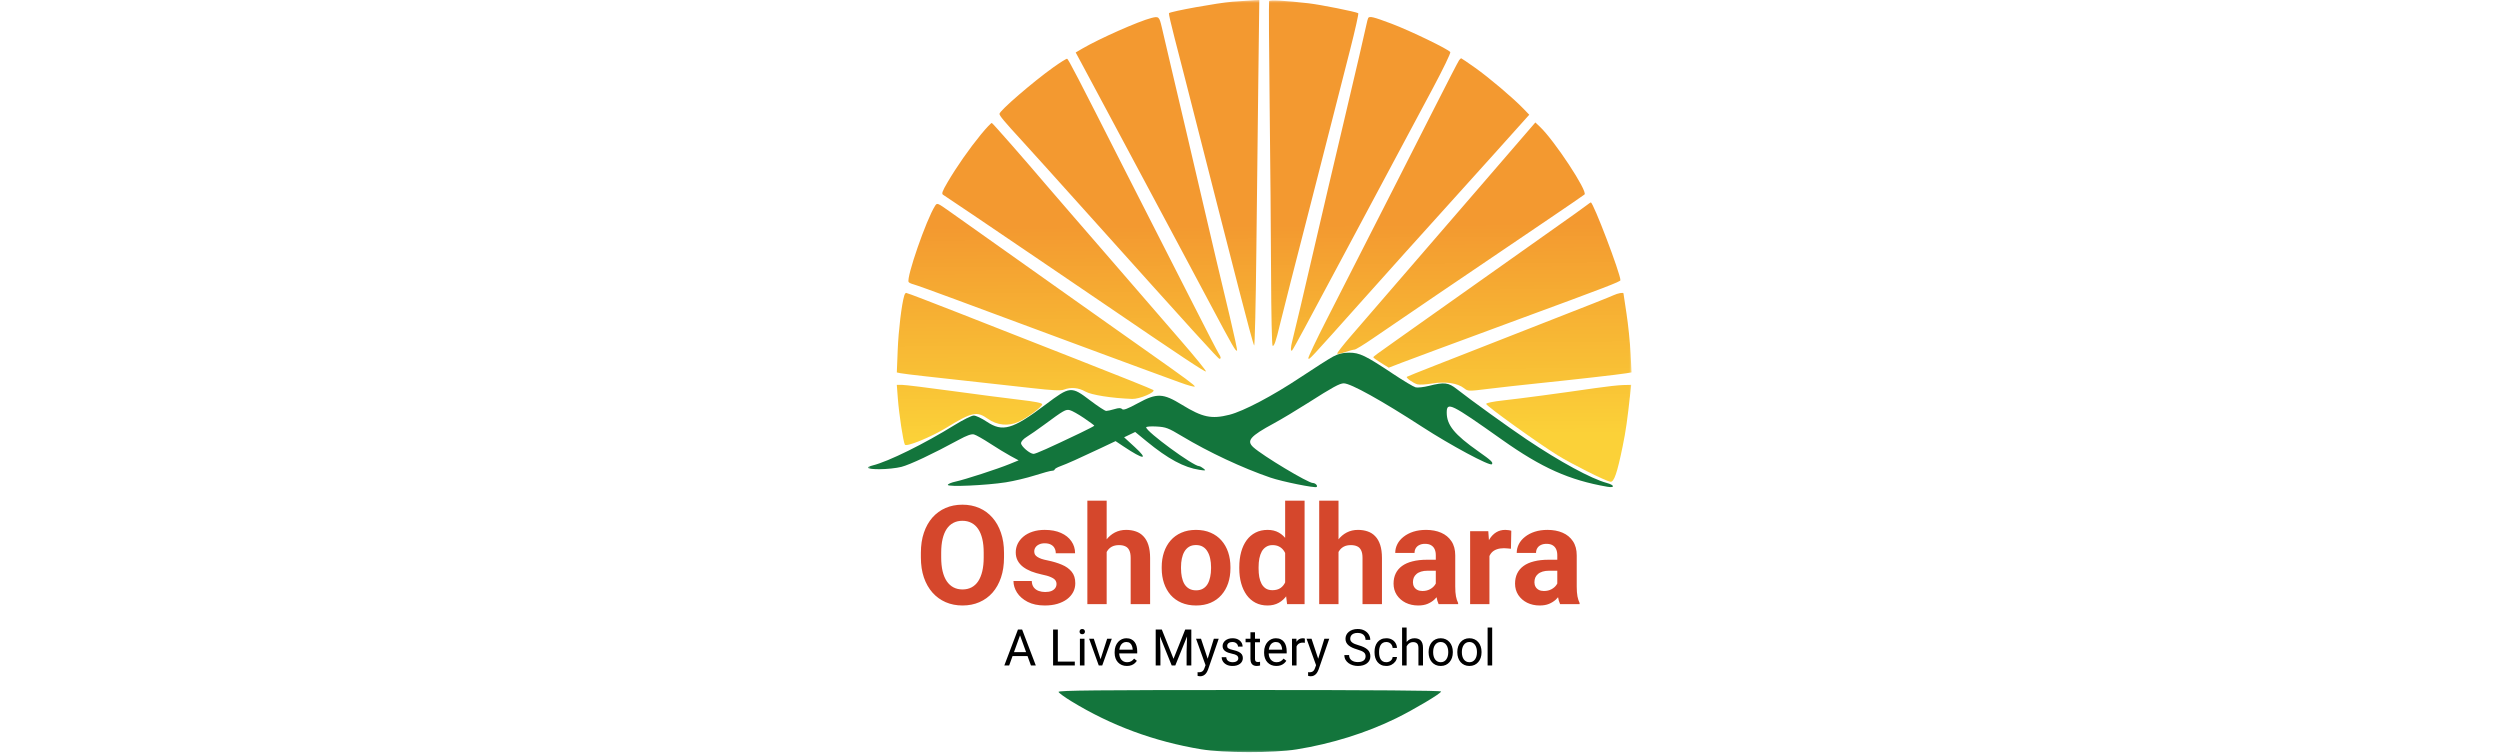 <svg width="435" height="131" viewBox="0 0 435 131" fill="none" xmlns="http://www.w3.org/2000/svg">
<g clip-path="url(#clip0_29_2)">
<mask id="mask0_29_2" style="mask-type:luminance" maskUnits="userSpaceOnUse" x="151" y="0" width="133" height="131">
<path d="M284 0H151V131H284V0Z" fill="white"/>
</mask>
<g mask="url(#mask0_29_2)">
<path fill-rule="evenodd" clip-rule="evenodd" d="M231.954 62.045C231.254 62.419 228.698 64.046 226.273 65.66C221.435 68.882 216.369 71.55 213.912 72.171C210.805 72.955 209.241 72.627 205.682 70.445C202.343 68.397 201.305 68.359 197.986 70.162C196.156 71.157 195.468 71.413 195.241 71.184C195.014 70.956 194.679 70.958 193.903 71.191C193.334 71.363 192.694 71.503 192.481 71.503C192.268 71.503 191.028 70.692 189.726 69.702C186.38 67.157 186.211 67.172 181.913 70.408C176.172 74.729 174.463 75.224 171.692 73.371C170.816 72.785 169.801 72.305 169.436 72.305C169.071 72.304 167.577 73.044 166.117 73.947C160.779 77.251 154.591 80.302 151.846 80.985C150.359 81.355 150.88 81.641 153.038 81.641C154.257 81.641 155.966 81.46 156.837 81.238C158.334 80.857 162.315 78.98 166.817 76.533C168.244 75.758 169.029 75.479 169.472 75.591C169.817 75.679 171.071 76.386 172.258 77.162C173.446 77.938 175.053 78.917 175.829 79.337L177.241 80.1L175.675 80.741C173.545 81.611 167.897 83.446 166.258 83.799C165.524 83.957 164.923 84.216 164.923 84.373C164.923 84.753 171.605 84.455 175.011 83.924C176.398 83.707 178.667 83.167 180.055 82.724C181.442 82.281 182.785 81.916 183.041 81.913C183.297 81.91 183.506 81.812 183.506 81.695C183.506 81.578 183.953 81.32 184.501 81.121C185.643 80.707 187.834 79.727 191.529 77.977L194.11 76.754L195.512 77.69C199.021 80.031 199.947 80.078 197.448 77.787L195.595 76.089L196.56 75.626L197.526 75.163L199.476 76.765C203.236 79.853 206.017 81.353 208.725 81.755C209.834 81.92 209.883 81.903 209.405 81.52C209.121 81.294 208.778 81.108 208.643 81.108C207.629 81.108 199.434 75.101 199.434 74.358C199.434 74.221 200.234 74.156 201.233 74.213C202.874 74.306 203.265 74.455 205.68 75.903C210.33 78.694 216.18 81.433 221.059 83.106C223.101 83.806 228.864 84.969 229.103 84.729C229.322 84.509 228.871 84.043 228.438 84.043C227.605 84.043 219.704 79.297 218.083 77.823C216.838 76.691 217.513 75.905 221.654 73.663C222.939 72.968 225.602 71.371 227.573 70.117C231.921 67.348 233.106 66.701 233.822 66.701C235.021 66.701 240.387 69.68 247.484 74.286C252.394 77.473 259.222 81.139 259.579 80.781C259.869 80.489 259.494 80.13 257.236 78.541C253.073 75.61 251.731 73.966 251.731 71.796C251.731 69.844 252.411 70.177 261.35 76.51C268.264 81.409 273.044 83.544 279.672 84.695C281.029 84.93 280.964 84.41 279.59 84.039C276.876 83.304 271.432 80.349 265.668 76.481C262.479 74.342 255.915 69.611 253.499 67.711C252.024 66.551 251.312 66.465 248.673 67.132C247.735 67.368 246.676 67.489 246.32 67.399C245.964 67.309 244.199 66.255 242.397 65.056C237.586 61.853 236.573 61.365 234.754 61.365C233.628 61.365 232.894 61.543 231.954 62.045ZM188.616 72.744C189.602 73.413 190.408 74.009 190.408 74.068C190.408 74.127 189.303 74.704 187.952 75.35C182.567 77.927 180.224 78.974 179.842 78.974C179.202 78.974 177.665 77.66 177.665 77.114C177.665 76.824 178.081 76.362 178.661 76.009C179.208 75.675 180.552 74.741 181.647 73.934C185.133 71.363 185.428 71.195 186.152 71.367C186.522 71.455 187.63 72.075 188.616 72.744Z" fill="#13753C"/>
<path d="M186.397 122.008C185.24 121.301 184.245 120.574 184.184 120.392C184.097 120.13 191.002 120.061 217.413 120.061C238.81 120.061 250.752 120.154 250.752 120.32C250.752 120.65 246.048 123.452 242.92 124.985C237.733 127.529 231.716 129.41 225.625 130.391C221.601 131.04 212.942 131.03 208.996 130.374C200.794 129.008 193.326 126.244 186.397 122.008Z" fill="#13753C"/>
<path fill-rule="evenodd" clip-rule="evenodd" d="M214.452 0.296C211.961 0.489 203.71 1.979 203.395 2.293C203.333 2.356 203.774 4.296 204.376 6.606C204.978 8.916 205.79 12.066 206.18 13.607C207.969 20.664 210.871 32.039 211.966 36.285C212.629 38.853 214.26 45.216 215.591 50.426C216.922 55.635 218.105 59.993 218.219 60.11C218.333 60.227 218.505 52.963 218.601 43.968C218.697 34.973 218.853 21.401 218.948 13.807L219.12 0L218.216 0.038C217.72 0.058 216.025 0.175 214.452 0.296ZM220.828 0.184C220.762 0.303 220.802 8.324 220.916 18.009C221.03 27.694 221.143 41.111 221.167 47.824C221.191 54.537 221.31 60.091 221.431 60.166C221.688 60.326 222.019 59.367 222.717 56.429C222.997 55.255 223.844 51.893 224.6 48.958C225.357 46.023 226.498 41.581 227.136 39.087C227.773 36.592 228.789 32.63 229.391 30.282C229.994 27.934 231.13 23.492 231.917 20.41C232.703 17.329 234.059 12.017 234.93 8.606C235.8 5.195 236.434 2.357 236.337 2.3C235.882 2.03 229.794 0.815 227.666 0.569C223.684 0.11 220.955 -0.044 220.828 0.184ZM200.341 3.128C198.09 3.705 191.281 6.724 188.303 8.466L187.168 9.131L188.269 11.169C188.875 12.29 191.071 16.388 193.148 20.277C200.753 34.513 204.789 42.061 205.7 43.756C206.214 44.709 208.423 48.852 210.609 52.96C214.601 60.461 215.034 61.209 215.248 60.994C215.312 60.93 214.754 58.316 214.007 55.185C213.261 52.053 212.178 47.511 211.601 45.09C211.024 42.668 209.887 37.806 209.073 34.284C208.26 30.762 207.068 25.66 206.425 22.945C205.781 20.23 204.652 15.428 203.914 12.273C203.176 9.118 202.382 5.726 202.149 4.736C201.714 2.883 201.62 2.8 200.341 3.128ZM238.066 3.135C238.002 3.245 237.865 3.755 237.761 4.269C237.557 5.287 235.961 12.141 233.88 20.944C231.424 31.329 230.486 35.327 229.122 41.221C227.041 50.212 225.162 58.191 224.873 59.261C224.548 60.467 224.533 61.292 224.843 60.951C225.071 60.7 227.054 57.027 234.778 42.555C239.953 32.859 245.226 22.99 249.282 15.415C251.067 12.08 252.449 9.225 252.354 9.069C252.048 8.573 245.35 5.334 242.106 4.114C238.952 2.928 238.282 2.766 238.066 3.135ZM183.324 11.686C179.731 14.249 173.909 19.274 173.909 19.813C173.909 20.14 174.733 21.126 177.751 24.412C179.099 25.88 184.191 31.527 189.067 36.962C207.681 57.709 211.967 62.432 212.181 62.432C212.501 62.432 212.452 62.092 212.045 61.491C211.849 61.201 209.862 57.362 207.63 52.96C205.397 48.558 202.827 43.516 201.919 41.755C201.01 39.994 198.196 34.471 195.665 29.482C187.413 13.21 185.895 10.285 185.674 10.225C185.554 10.192 184.497 10.85 183.324 11.686ZM253.888 10.472C253.746 10.656 251.745 14.527 249.441 19.076C247.136 23.625 244.147 29.508 242.799 32.15C241.45 34.791 238.972 39.654 237.293 42.955C235.613 46.257 232.717 51.937 230.857 55.577C228.996 59.217 227.551 62.272 227.645 62.366C227.859 62.582 227.479 62.99 237.511 51.76C242.164 46.55 247.771 40.307 249.97 37.886C252.17 35.465 256.697 30.442 260.03 26.724L266.091 19.966L265.063 18.898C263.302 17.07 259.095 13.506 256.666 11.786C255.386 10.88 254.296 10.139 254.242 10.139C254.189 10.139 254.029 10.289 253.888 10.472ZM170.68 23.401C168.633 25.901 166.437 29.045 164.876 31.712C163.946 33.299 163.799 33.718 164.105 33.895C164.314 34.015 166.664 35.592 169.328 37.4C171.992 39.208 177.308 42.813 181.142 45.412C184.975 48.01 189.872 51.337 192.024 52.806C205.464 61.974 209.731 64.807 209.837 64.631C209.902 64.522 207.924 62.092 205.442 59.23C200.34 53.348 195.372 47.608 191.837 43.508C190.518 41.978 188.124 39.216 186.518 37.37C184.912 35.525 182.941 33.241 182.138 32.295C178.498 28.007 172.765 21.47 172.583 21.4C172.472 21.357 171.616 22.258 170.68 23.401ZM257.87 32.065C249.076 42.254 240.568 52.103 235.02 58.514C233.647 60.101 232.589 61.465 232.669 61.545C232.749 61.626 233.379 61.498 234.07 61.261C234.761 61.025 235.489 60.831 235.688 60.831C235.887 60.831 237.329 59.951 238.893 58.876C243.24 55.888 254.299 48.38 269.345 38.202C272.703 35.93 275.566 33.967 275.708 33.839C276.302 33.303 270.463 24.44 267.948 22.059L267.154 21.307L257.87 32.065ZM162.689 35.838C161.171 38.218 157.659 48.353 158.102 49.074C158.179 49.198 158.571 49.382 158.974 49.483C159.376 49.584 162.573 50.733 166.077 52.036C179.61 57.069 182.128 58.003 185.855 59.374C187.972 60.152 191.197 61.346 193.022 62.028C194.847 62.709 197.774 63.789 199.526 64.428C201.278 65.067 203.877 66.018 205.3 66.542C206.724 67.065 207.889 67.384 207.889 67.25C207.889 67.016 206.481 65.979 198.995 60.699C197.097 59.361 194.887 57.799 194.084 57.229C193.281 56.659 191.669 55.519 190.5 54.694C189.332 53.87 187.779 52.771 187.049 52.252C184.666 50.557 167.46 38.364 165.232 36.791C163.073 35.267 163.058 35.261 162.689 35.838ZM276.084 35.71C275.735 35.981 274.853 36.623 274.123 37.137C272.308 38.414 247.635 55.883 245.983 57.06C245.253 57.58 243.88 58.553 242.931 59.223C239.422 61.698 238.968 62.035 238.959 62.171C238.953 62.248 239.555 62.685 240.297 63.144L241.644 63.977L243.947 63.089C245.213 62.601 247.921 61.589 249.966 60.84C252.01 60.092 254.936 59.011 256.47 58.438C258.003 57.865 261.586 56.54 264.434 55.492C279.362 50.001 281.955 49.005 281.955 48.758C281.955 47.601 277.241 35.218 276.801 35.218C276.755 35.218 276.432 35.439 276.084 35.71ZM157.342 51.426C156.888 52.91 156.336 57.483 156.202 60.883L156.046 64.804L156.682 64.938C157.031 65.012 158.989 65.254 161.033 65.477C167.456 66.175 174.394 66.944 179.483 67.521C183.205 67.943 184.576 68.008 185.142 67.789C186.335 67.329 187.666 67.452 188.86 68.133C189.899 68.725 193.399 69.277 197.004 69.416C198.247 69.464 201.151 68.229 200.67 67.858C200.479 67.71 194.409 65.275 187.182 62.446C179.955 59.617 173.145 56.943 172.05 56.505C170.955 56.066 168.566 55.128 166.741 54.42C164.916 53.713 162.168 52.646 160.635 52.05C159.102 51.455 157.766 50.966 157.666 50.963C157.567 50.961 157.421 51.169 157.342 51.426ZM280.76 51.367C280.096 51.679 276.222 53.213 268.283 56.309C267.553 56.593 264.088 57.952 260.584 59.327C257.08 60.702 252.122 62.645 249.567 63.645C247.012 64.644 244.864 65.509 244.793 65.566C244.585 65.733 245.925 66.686 246.636 66.877C246.994 66.974 248.161 66.906 249.228 66.725C251.496 66.342 253.618 66.659 254.743 67.548C255.43 68.091 255.478 68.093 258.94 67.664C260.866 67.426 264.712 66.998 267.486 66.712C273.775 66.065 281.794 65.153 282.99 64.948L283.893 64.794L283.718 61.411C283.622 59.551 283.306 56.482 283.015 54.591C282.724 52.699 282.485 51.108 282.485 51.056C282.485 50.84 281.506 51.017 280.76 51.367ZM156.221 69.288C156.44 72.146 157.164 76.909 157.451 77.375C157.713 77.802 162.002 76.051 164.629 74.446C169.164 71.674 169.955 71.504 171.899 72.881C173.475 73.997 175.426 74.199 177.166 73.425C178.69 72.748 181.342 70.795 181.342 70.351C181.342 70.117 180.152 69.878 177.426 69.561C175.273 69.312 169.995 68.626 165.698 68.038C161.402 67.449 157.472 66.967 156.965 66.967H156.044L156.221 69.288ZM277.574 67.531C271.502 68.417 264.654 69.332 261.58 69.668C259.81 69.861 258.593 70.112 258.593 70.284C258.593 70.621 267.577 77.082 270.996 79.205C273.458 80.733 279.343 83.684 280.212 83.825C280.836 83.927 281.39 82.322 282.347 77.639C282.901 74.933 283.144 73.232 283.692 68.235L283.831 66.967L282.428 66.998C281.657 67.014 279.472 67.254 277.574 67.531Z" fill="url(#paint0_linear_29_2)"/>
<path d="M174.699 96.186V96.995C174.699 98.292 174.524 99.457 174.174 100.489C173.824 101.521 173.33 102.4 172.692 103.127C172.055 103.846 171.292 104.397 170.406 104.78C169.527 105.163 168.551 105.355 167.477 105.355C166.412 105.355 165.436 105.163 164.549 104.78C163.67 104.397 162.908 103.846 162.263 103.127C161.617 102.4 161.116 101.521 160.758 100.489C160.408 99.457 160.233 98.292 160.233 96.995V96.186C160.233 94.881 160.408 93.716 160.758 92.692C161.108 91.66 161.602 90.781 162.239 90.054C162.885 89.327 163.647 88.772 164.526 88.389C165.413 88.006 166.389 87.815 167.454 87.815C168.527 87.815 169.504 88.006 170.382 88.389C171.269 88.772 172.031 89.327 172.669 90.054C173.314 90.781 173.812 91.66 174.162 92.692C174.52 93.716 174.699 94.881 174.699 96.186ZM171.164 96.995V96.162C171.164 95.256 171.082 94.459 170.919 93.771C170.756 93.083 170.515 92.504 170.196 92.035C169.877 91.566 169.488 91.215 169.029 90.98C168.57 90.738 168.045 90.617 167.454 90.617C166.863 90.617 166.338 90.738 165.879 90.98C165.428 91.215 165.043 91.566 164.724 92.035C164.413 92.504 164.176 93.083 164.013 93.771C163.849 94.459 163.768 95.256 163.768 96.162V96.995C163.768 97.894 163.849 98.691 164.013 99.387C164.176 100.075 164.417 100.657 164.736 101.134C165.055 101.603 165.444 101.958 165.903 102.201C166.361 102.443 166.886 102.564 167.477 102.564C168.069 102.564 168.594 102.443 169.052 102.201C169.511 101.958 169.896 101.603 170.207 101.134C170.518 100.657 170.756 100.075 170.919 99.387C171.082 98.691 171.164 97.894 171.164 96.995ZM183.833 101.614C183.833 101.372 183.763 101.153 183.624 100.958C183.483 100.762 183.223 100.583 182.842 100.419C182.468 100.246 181.928 100.09 181.22 99.95C180.583 99.809 179.987 99.633 179.435 99.422C178.891 99.203 178.416 98.941 178.012 98.636C177.615 98.332 177.304 97.972 177.079 97.558C176.853 97.136 176.74 96.655 176.74 96.116C176.74 95.584 176.853 95.084 177.079 94.615C177.312 94.146 177.642 93.731 178.07 93.372C178.506 93.005 179.035 92.719 179.657 92.516C180.287 92.305 180.995 92.2 181.78 92.2C182.877 92.2 183.818 92.375 184.603 92.727C185.397 93.079 186.003 93.564 186.423 94.181C186.851 94.791 187.065 95.487 187.065 96.268H183.705C183.705 95.94 183.635 95.647 183.495 95.388C183.363 95.123 183.153 94.916 182.865 94.767C182.585 94.611 182.22 94.533 181.768 94.533C181.395 94.533 181.072 94.599 180.8 94.732C180.528 94.857 180.318 95.029 180.17 95.248C180.03 95.459 179.96 95.694 179.96 95.951C179.96 96.147 179.999 96.323 180.077 96.479C180.163 96.628 180.299 96.764 180.485 96.889C180.672 97.014 180.913 97.132 181.209 97.241C181.512 97.343 181.885 97.436 182.329 97.522C183.238 97.71 184.051 97.956 184.767 98.261C185.482 98.558 186.05 98.965 186.47 99.481C186.89 99.989 187.1 100.657 187.1 101.486C187.1 102.048 186.976 102.564 186.727 103.033C186.478 103.502 186.12 103.913 185.653 104.264C185.187 104.608 184.627 104.878 183.973 105.073C183.328 105.261 182.601 105.355 181.792 105.355C180.617 105.355 179.622 105.144 178.805 104.722C177.996 104.299 177.382 103.764 176.962 103.115C176.55 102.459 176.344 101.786 176.344 101.099H179.529C179.544 101.56 179.661 101.931 179.879 102.213C180.104 102.494 180.388 102.697 180.73 102.822C181.08 102.947 181.457 103.01 181.862 103.01C182.297 103.01 182.659 102.951 182.947 102.834C183.235 102.709 183.452 102.545 183.6 102.341C183.756 102.13 183.833 101.888 183.833 101.614ZM192.56 87.111V105.12H189.2V87.111H192.56ZM192.081 98.332H191.16C191.168 97.448 191.284 96.635 191.51 95.893C191.735 95.143 192.058 94.494 192.478 93.947C192.898 93.391 193.4 92.962 193.983 92.657C194.574 92.352 195.227 92.2 195.943 92.2C196.565 92.2 197.129 92.289 197.634 92.469C198.148 92.641 198.587 92.922 198.953 93.313C199.326 93.697 199.614 94.201 199.816 94.826C200.018 95.451 200.119 96.21 200.119 97.1V105.12H196.736V97.077C196.736 96.514 196.655 96.073 196.491 95.752C196.335 95.424 196.106 95.193 195.803 95.06C195.507 94.92 195.142 94.849 194.706 94.849C194.224 94.849 193.812 94.939 193.469 95.119C193.135 95.299 192.867 95.549 192.665 95.869C192.463 96.182 192.315 96.549 192.221 96.972C192.128 97.394 192.081 97.847 192.081 98.332ZM202.138 98.906V98.66C202.138 97.73 202.27 96.874 202.534 96.092C202.799 95.303 203.184 94.619 203.689 94.04C204.195 93.462 204.817 93.012 205.556 92.692C206.295 92.364 207.142 92.2 208.099 92.2C209.055 92.2 209.907 92.364 210.654 92.692C211.4 93.012 212.027 93.462 212.532 94.04C213.045 94.619 213.434 95.303 213.699 96.092C213.963 96.874 214.095 97.73 214.095 98.66V98.906C214.095 99.828 213.963 100.684 213.699 101.474C213.434 102.256 213.045 102.939 212.532 103.525C212.027 104.104 211.404 104.553 210.666 104.874C209.927 105.194 209.079 105.355 208.122 105.355C207.166 105.355 206.314 105.194 205.567 104.874C204.829 104.553 204.202 104.104 203.689 103.525C203.184 102.939 202.799 102.256 202.534 101.474C202.27 100.684 202.138 99.828 202.138 98.906ZM205.497 98.66V98.906C205.497 99.438 205.544 99.934 205.637 100.395C205.731 100.856 205.879 101.263 206.081 101.614C206.291 101.958 206.563 102.228 206.897 102.424C207.232 102.619 207.64 102.717 208.122 102.717C208.589 102.717 208.989 102.619 209.324 102.424C209.658 102.228 209.927 101.958 210.129 101.614C210.331 101.263 210.479 100.856 210.572 100.395C210.673 99.934 210.724 99.438 210.724 98.906V98.66C210.724 98.144 210.673 97.659 210.572 97.206C210.479 96.745 210.327 96.338 210.117 95.987C209.915 95.627 209.647 95.346 209.312 95.143C208.978 94.939 208.573 94.838 208.099 94.838C207.625 94.838 207.22 94.939 206.886 95.143C206.559 95.346 206.291 95.627 206.081 95.987C205.879 96.338 205.731 96.745 205.637 97.206C205.544 97.659 205.497 98.144 205.497 98.66ZM223.615 102.353V87.111H226.998V105.12H223.953L223.615 102.353ZM215.635 98.93V98.683C215.635 97.714 215.744 96.835 215.962 96.045C216.18 95.248 216.499 94.564 216.919 93.993C217.339 93.423 217.856 92.981 218.47 92.668C219.085 92.356 219.784 92.2 220.57 92.2C221.309 92.2 221.954 92.356 222.507 92.668C223.067 92.981 223.541 93.427 223.93 94.005C224.327 94.576 224.645 95.252 224.886 96.033C225.127 96.807 225.303 97.655 225.412 98.578V99.117C225.303 100 225.127 100.821 224.886 101.579C224.645 102.337 224.327 103.002 223.93 103.572C223.541 104.135 223.067 104.573 222.507 104.886C221.947 105.198 221.293 105.355 220.547 105.355C219.761 105.355 219.061 105.194 218.447 104.874C217.84 104.553 217.327 104.104 216.907 103.525C216.495 102.947 216.18 102.267 215.962 101.486C215.744 100.704 215.635 99.852 215.635 98.93ZM218.995 98.683V98.93C218.995 99.453 219.034 99.942 219.112 100.395C219.197 100.848 219.333 101.251 219.52 101.603C219.715 101.947 219.963 102.216 220.267 102.412C220.578 102.599 220.955 102.693 221.398 102.693C221.974 102.693 222.448 102.564 222.822 102.306C223.195 102.04 223.479 101.677 223.673 101.216C223.876 100.755 223.992 100.223 224.023 99.621V98.085C224 97.593 223.93 97.151 223.813 96.76C223.704 96.362 223.541 96.022 223.323 95.74C223.113 95.459 222.849 95.24 222.53 95.084C222.219 94.927 221.849 94.849 221.422 94.849C220.986 94.849 220.613 94.951 220.302 95.154C219.991 95.35 219.738 95.619 219.543 95.963C219.357 96.307 219.217 96.713 219.123 97.183C219.038 97.644 218.995 98.144 218.995 98.683ZM232.901 87.111V105.12H229.541V87.111H232.901ZM232.423 98.332H231.501C231.509 97.448 231.626 96.635 231.851 95.893C232.077 95.143 232.399 94.494 232.819 93.947C233.239 93.391 233.741 92.962 234.324 92.657C234.916 92.352 235.569 92.2 236.284 92.2C236.907 92.2 237.47 92.289 237.976 92.469C238.489 92.641 238.929 92.922 239.294 93.313C239.667 93.697 239.955 94.201 240.158 94.826C240.36 95.451 240.461 96.21 240.461 97.1V105.12H237.078V97.077C237.078 96.514 236.996 96.073 236.833 95.752C236.677 95.424 236.448 95.193 236.144 95.06C235.849 94.92 235.483 94.849 235.048 94.849C234.565 94.849 234.153 94.939 233.811 95.119C233.477 95.299 233.208 95.549 233.006 95.869C232.804 96.182 232.656 96.549 232.563 96.972C232.47 97.394 232.423 97.847 232.423 98.332ZM249.829 102.259V96.608C249.829 96.201 249.762 95.854 249.63 95.565C249.498 95.267 249.292 95.037 249.012 94.873C248.74 94.709 248.386 94.627 247.95 94.627C247.577 94.627 247.254 94.693 246.982 94.826C246.71 94.951 246.5 95.135 246.352 95.377C246.204 95.611 246.131 95.889 246.131 96.21H242.771C242.771 95.67 242.895 95.158 243.144 94.674C243.393 94.189 243.754 93.763 244.229 93.395C244.703 93.02 245.267 92.727 245.921 92.516C246.582 92.305 247.32 92.2 248.137 92.2C249.117 92.2 249.988 92.364 250.75 92.692C251.512 93.02 252.111 93.513 252.547 94.169C252.99 94.826 253.212 95.647 253.212 96.632V102.06C253.212 102.756 253.255 103.326 253.34 103.772C253.426 104.21 253.55 104.592 253.713 104.921V105.12H250.319C250.155 104.776 250.031 104.346 249.945 103.83C249.868 103.307 249.829 102.783 249.829 102.259ZM250.272 97.394L250.295 99.305H248.417C247.974 99.305 247.589 99.356 247.262 99.457C246.935 99.559 246.667 99.703 246.457 99.891C246.247 100.071 246.092 100.282 245.99 100.524C245.897 100.766 245.851 101.032 245.851 101.321C245.851 101.611 245.917 101.872 246.049 102.107C246.181 102.334 246.372 102.513 246.62 102.646C246.869 102.771 247.161 102.834 247.495 102.834C248.001 102.834 248.44 102.732 248.814 102.529C249.187 102.326 249.475 102.076 249.677 101.779C249.887 101.482 249.996 101.2 250.004 100.935L250.89 102.365C250.766 102.685 250.595 103.017 250.377 103.361C250.167 103.705 249.899 104.03 249.572 104.335C249.245 104.632 248.853 104.878 248.394 105.073C247.935 105.261 247.391 105.355 246.761 105.355C245.959 105.355 245.232 105.194 244.579 104.874C243.933 104.546 243.42 104.096 243.039 103.525C242.666 102.947 242.479 102.291 242.479 101.556C242.479 100.891 242.603 100.301 242.852 99.785C243.101 99.269 243.467 98.836 243.949 98.484C244.439 98.124 245.049 97.855 245.78 97.675C246.512 97.487 247.359 97.394 248.324 97.394H250.272ZM259.162 95.201V105.12H255.802V92.434H258.963L259.162 95.201ZM262.965 92.352L262.906 95.483C262.743 95.459 262.545 95.439 262.311 95.424C262.086 95.4 261.88 95.388 261.693 95.388C261.219 95.388 260.807 95.451 260.456 95.576C260.114 95.694 259.826 95.869 259.593 96.104C259.368 96.338 259.196 96.624 259.08 96.96C258.971 97.296 258.909 97.679 258.893 98.109L258.217 97.898C258.217 97.077 258.298 96.323 258.462 95.635C258.625 94.939 258.862 94.333 259.173 93.818C259.492 93.302 259.881 92.903 260.34 92.621C260.799 92.34 261.324 92.2 261.915 92.2C262.101 92.2 262.292 92.215 262.486 92.246C262.681 92.27 262.84 92.305 262.965 92.352ZM270.968 102.259V96.608C270.968 96.201 270.902 95.854 270.769 95.565C270.637 95.267 270.431 95.037 270.151 94.873C269.879 94.709 269.525 94.627 269.089 94.627C268.716 94.627 268.393 94.693 268.121 94.826C267.849 94.951 267.639 95.135 267.491 95.377C267.343 95.611 267.27 95.889 267.27 96.21H263.91C263.91 95.67 264.034 95.158 264.283 94.674C264.532 94.189 264.893 93.763 265.368 93.395C265.842 93.02 266.406 92.727 267.06 92.516C267.721 92.305 268.459 92.2 269.276 92.2C270.256 92.2 271.127 92.364 271.889 92.692C272.651 93.02 273.25 93.513 273.686 94.169C274.129 94.826 274.351 95.647 274.351 96.632V102.06C274.351 102.756 274.393 103.326 274.479 103.772C274.565 104.21 274.689 104.592 274.852 104.921V105.12H271.458C271.294 104.776 271.17 104.346 271.084 103.83C271.007 103.307 270.968 102.783 270.968 102.259ZM271.411 97.394L271.434 99.305H269.556C269.113 99.305 268.728 99.356 268.401 99.457C268.075 99.559 267.806 99.703 267.596 99.891C267.386 100.071 267.231 100.282 267.129 100.524C267.036 100.766 266.99 101.032 266.99 101.321C266.99 101.611 267.056 101.872 267.188 102.107C267.32 102.334 267.511 102.513 267.759 102.646C268.008 102.771 268.3 102.834 268.634 102.834C269.14 102.834 269.579 102.732 269.953 102.529C270.326 102.326 270.614 102.076 270.816 101.779C271.026 101.482 271.135 101.2 271.143 100.935L272.029 102.365C271.905 102.685 271.734 103.017 271.516 103.361C271.306 103.705 271.038 104.03 270.711 104.335C270.384 104.632 269.991 104.878 269.533 105.073C269.074 105.261 268.53 105.355 267.9 105.355C267.098 105.355 266.371 105.194 265.718 104.874C265.072 104.546 264.559 104.096 264.178 103.525C263.805 102.947 263.618 102.291 263.618 101.556C263.618 100.891 263.742 100.301 263.991 99.785C264.24 99.269 264.606 98.836 265.088 98.484C265.578 98.124 266.188 97.855 266.919 97.675C267.651 97.487 268.498 97.394 269.463 97.394H271.411Z" fill="#D5472C"/>
<path d="M177.655 110.087L175.593 115.792H174.751L177.125 109.533H177.668L177.655 110.087ZM179.383 115.792L177.317 110.087L177.304 109.533H177.848L180.23 115.792H179.383ZM179.276 113.475V114.154H175.777V113.475H179.276ZM187.015 115.117V115.792H183.901V115.117H187.015ZM184.063 109.533V115.792H183.237V109.533H184.063ZM188.7 111.141V115.792H187.904V111.141H188.7ZM187.844 109.907C187.844 109.778 187.883 109.669 187.96 109.58C188.04 109.491 188.157 109.447 188.311 109.447C188.462 109.447 188.577 109.491 188.657 109.58C188.74 109.669 188.781 109.778 188.781 109.907C188.781 110.03 188.74 110.136 188.657 110.225C188.577 110.311 188.462 110.354 188.311 110.354C188.157 110.354 188.04 110.311 187.96 110.225C187.883 110.136 187.844 110.03 187.844 109.907ZM191.378 115.074L192.644 111.141H193.452L191.788 115.792H191.258L191.378 115.074ZM190.321 111.141L191.626 115.096L191.716 115.792H191.185L189.508 111.141H190.321ZM196.075 115.878C195.752 115.878 195.46 115.824 195.198 115.715C194.938 115.603 194.714 115.447 194.526 115.246C194.341 115.046 194.198 114.808 194.098 114.533C193.999 114.258 193.949 113.957 193.949 113.63V113.449C193.949 113.071 194.004 112.734 194.115 112.439C194.227 112.141 194.378 111.889 194.569 111.682C194.76 111.476 194.977 111.32 195.219 111.214C195.461 111.108 195.712 111.055 195.972 111.055C196.303 111.055 196.588 111.112 196.827 111.227C197.07 111.341 197.268 111.502 197.422 111.708C197.576 111.912 197.69 112.152 197.764 112.43C197.838 112.706 197.875 113.007 197.875 113.333V113.69H194.419V113.041H197.084V112.981C197.073 112.774 197.03 112.574 196.956 112.379C196.884 112.184 196.77 112.023 196.613 111.897C196.457 111.771 196.243 111.708 195.972 111.708C195.792 111.708 195.627 111.747 195.476 111.824C195.325 111.899 195.195 112.011 195.086 112.159C194.978 112.309 194.894 112.491 194.834 112.706C194.774 112.92 194.744 113.169 194.744 113.449V113.63C194.744 113.85 194.774 114.058 194.834 114.253C194.897 114.445 194.987 114.614 195.103 114.761C195.223 114.907 195.367 115.021 195.536 115.104C195.707 115.187 195.901 115.229 196.117 115.229C196.397 115.229 196.633 115.172 196.827 115.057C197.021 114.942 197.191 114.789 197.336 114.597L197.815 114.98C197.716 115.132 197.589 115.276 197.435 115.414C197.281 115.552 197.091 115.663 196.866 115.749C196.643 115.835 196.38 115.878 196.075 115.878ZM201.353 109.533H202.153L204.193 114.636L206.23 109.533H207.034L204.501 115.792H203.877L201.353 109.533ZM201.092 109.533H201.798L201.914 113.35V115.792H201.092V109.533ZM206.584 109.533H207.29V115.792H206.469V113.35L206.584 109.533ZM209.921 115.311L211.209 111.141H212.055L210.199 116.51C210.156 116.625 210.099 116.748 210.028 116.88C209.96 117.015 209.871 117.142 209.763 117.263C209.654 117.383 209.523 117.48 209.369 117.555C209.218 117.632 209.037 117.671 208.826 117.671C208.763 117.671 208.684 117.662 208.586 117.645C208.489 117.628 208.421 117.614 208.381 117.602L208.377 116.957C208.4 116.96 208.435 116.963 208.484 116.966C208.535 116.972 208.571 116.974 208.591 116.974C208.77 116.974 208.923 116.95 209.049 116.901C209.174 116.855 209.279 116.777 209.365 116.665C209.453 116.556 209.529 116.406 209.592 116.214L209.921 115.311ZM208.976 111.141L210.178 114.752L210.383 115.59L209.814 115.882L208.112 111.141H208.976ZM215.465 114.558C215.465 114.444 215.439 114.338 215.388 114.24C215.339 114.14 215.238 114.05 215.084 113.969C214.933 113.886 214.705 113.815 214.4 113.754C214.143 113.7 213.911 113.636 213.702 113.561C213.497 113.487 213.322 113.396 213.176 113.29C213.034 113.184 212.924 113.059 212.847 112.916C212.77 112.773 212.731 112.605 212.731 112.413C212.731 112.23 212.771 112.056 212.851 111.893C212.934 111.73 213.049 111.585 213.198 111.459C213.349 111.333 213.53 111.234 213.741 111.162C213.952 111.09 214.187 111.055 214.447 111.055C214.817 111.055 215.134 111.121 215.396 111.252C215.659 111.384 215.86 111.561 216 111.781C216.139 111.999 216.209 112.241 216.209 112.508H215.418C215.418 112.379 215.379 112.254 215.302 112.134C215.228 112.011 215.118 111.909 214.973 111.829C214.83 111.748 214.655 111.708 214.447 111.708C214.227 111.708 214.049 111.742 213.912 111.811C213.778 111.877 213.68 111.962 213.617 112.065C213.557 112.168 213.527 112.277 213.527 112.392C213.527 112.478 213.541 112.555 213.57 112.624C213.601 112.69 213.655 112.752 213.732 112.809C213.809 112.863 213.918 112.915 214.057 112.963C214.197 113.012 214.375 113.061 214.592 113.11C214.971 113.196 215.284 113.299 215.529 113.419C215.774 113.54 215.957 113.687 216.077 113.862C216.196 114.037 216.256 114.249 216.256 114.498C216.256 114.702 216.213 114.888 216.128 115.057C216.045 115.226 215.924 115.372 215.764 115.496C215.607 115.616 215.419 115.711 215.199 115.779C214.983 115.845 214.739 115.878 214.468 115.878C214.06 115.878 213.715 115.805 213.433 115.659C213.151 115.513 212.937 115.324 212.791 115.092C212.646 114.859 212.573 114.614 212.573 114.356H213.369C213.38 114.574 213.443 114.747 213.557 114.877C213.671 115.003 213.811 115.093 213.976 115.147C214.142 115.199 214.306 115.225 214.468 115.225C214.685 115.225 214.866 115.196 215.011 115.139C215.16 115.081 215.272 115.003 215.349 114.902C215.426 114.802 215.465 114.687 215.465 114.558ZM219.233 111.141V111.751H216.731V111.141H219.233ZM217.578 110.01H218.369V114.64C218.369 114.798 218.394 114.917 218.442 114.997C218.49 115.077 218.553 115.13 218.63 115.156C218.707 115.182 218.79 115.195 218.878 115.195C218.944 115.195 219.012 115.189 219.084 115.178C219.158 115.163 219.213 115.152 219.25 115.143L219.255 115.792C219.192 115.812 219.109 115.831 219.007 115.848C218.907 115.868 218.786 115.878 218.643 115.878C218.449 115.878 218.271 115.839 218.108 115.762C217.946 115.685 217.816 115.556 217.719 115.375C217.625 115.192 217.578 114.945 217.578 114.636V110.01ZM222.082 115.878C221.76 115.878 221.468 115.824 221.205 115.715C220.946 115.603 220.722 115.447 220.534 115.246C220.348 115.046 220.206 114.808 220.106 114.533C220.006 114.258 219.956 113.957 219.956 113.63V113.449C219.956 113.071 220.012 112.734 220.123 112.439C220.234 112.141 220.385 111.889 220.577 111.682C220.768 111.476 220.984 111.32 221.227 111.214C221.469 111.108 221.72 111.055 221.98 111.055C222.31 111.055 222.595 111.112 222.835 111.227C223.077 111.341 223.276 111.502 223.43 111.708C223.584 111.912 223.698 112.152 223.772 112.43C223.846 112.706 223.883 113.007 223.883 113.333V113.69H220.427V113.041H223.092V112.981C223.08 112.774 223.037 112.574 222.963 112.379C222.892 112.184 222.778 112.023 222.621 111.897C222.464 111.771 222.251 111.708 221.98 111.708C221.8 111.708 221.634 111.747 221.483 111.824C221.332 111.899 221.202 112.011 221.094 112.159C220.986 112.309 220.901 112.491 220.842 112.706C220.782 112.92 220.752 113.169 220.752 113.449V113.63C220.752 113.85 220.782 114.058 220.842 114.253C220.904 114.445 220.994 114.614 221.111 114.761C221.231 114.907 221.375 115.021 221.543 115.104C221.714 115.187 221.908 115.229 222.125 115.229C222.405 115.229 222.641 115.172 222.835 115.057C223.029 114.942 223.199 114.789 223.344 114.597L223.823 114.98C223.723 115.132 223.596 115.276 223.443 115.414C223.289 115.552 223.099 115.663 222.874 115.749C222.651 115.835 222.387 115.878 222.082 115.878ZM225.598 111.872V115.792H224.807V111.141H225.577L225.598 111.872ZM227.044 111.115L227.04 111.854C226.974 111.84 226.912 111.831 226.852 111.829C226.795 111.823 226.729 111.82 226.655 111.82C226.472 111.82 226.311 111.849 226.172 111.906C226.032 111.963 225.914 112.043 225.817 112.147C225.719 112.25 225.642 112.373 225.586 112.516C225.531 112.657 225.496 112.812 225.479 112.981L225.256 113.11C225.256 112.829 225.283 112.565 225.337 112.318C225.395 112.072 225.481 111.854 225.598 111.665C225.715 111.473 225.864 111.324 226.043 111.218C226.226 111.109 226.443 111.055 226.693 111.055C226.751 111.055 226.816 111.062 226.89 111.076C226.964 111.088 227.016 111.101 227.044 111.115ZM229.153 115.311L230.441 111.141H231.288L229.431 116.51C229.388 116.625 229.331 116.748 229.26 116.88C229.192 117.015 229.103 117.142 228.995 117.263C228.886 117.383 228.755 117.48 228.601 117.555C228.45 117.632 228.269 117.671 228.058 117.671C227.995 117.671 227.915 117.662 227.819 117.645C227.721 117.628 227.653 117.614 227.613 117.602L227.609 116.957C227.632 116.96 227.667 116.963 227.716 116.966C227.767 116.972 227.803 116.974 227.823 116.974C228.002 116.974 228.155 116.95 228.28 116.901C228.406 116.855 228.511 116.777 228.597 116.665C228.685 116.556 228.761 116.406 228.824 116.214L229.153 115.311ZM228.208 111.141L229.41 114.752L229.615 115.59L229.046 115.882L227.344 111.141H228.208ZM237.614 114.21C237.614 114.064 237.591 113.935 237.546 113.823C237.503 113.709 237.426 113.606 237.315 113.514C237.206 113.422 237.055 113.335 236.861 113.251C236.67 113.169 236.428 113.084 236.134 112.998C235.826 112.906 235.548 112.804 235.3 112.693C235.052 112.578 234.839 112.448 234.663 112.301C234.486 112.155 234.35 111.988 234.256 111.798C234.162 111.609 234.115 111.393 234.115 111.149C234.115 110.906 234.165 110.681 234.265 110.474C234.364 110.268 234.507 110.089 234.693 109.937C234.881 109.782 235.105 109.662 235.364 109.576C235.624 109.49 235.913 109.447 236.232 109.447C236.7 109.447 237.096 109.537 237.422 109.718C237.749 109.895 237.999 110.129 238.17 110.418C238.341 110.705 238.427 111.012 238.427 111.339H237.606C237.606 111.103 237.556 110.896 237.456 110.715C237.356 110.532 237.205 110.388 237.002 110.285C236.8 110.179 236.543 110.126 236.232 110.126C235.939 110.126 235.696 110.17 235.505 110.259C235.314 110.348 235.171 110.468 235.078 110.621C234.986 110.772 234.941 110.946 234.941 111.141C234.941 111.273 234.968 111.393 235.022 111.502C235.079 111.608 235.166 111.707 235.283 111.798C235.403 111.89 235.554 111.975 235.736 112.052C235.922 112.129 236.143 112.204 236.399 112.276C236.753 112.376 237.058 112.488 237.315 112.611C237.571 112.734 237.782 112.873 237.948 113.028C238.116 113.18 238.24 113.353 238.32 113.548C238.402 113.74 238.444 113.958 238.444 114.202C238.444 114.457 238.393 114.687 238.29 114.894C238.187 115.1 238.04 115.276 237.849 115.422C237.658 115.569 237.429 115.682 237.161 115.762C236.895 115.839 236.599 115.878 236.271 115.878C235.983 115.878 235.699 115.838 235.42 115.758C235.143 115.678 234.891 115.557 234.663 115.397C234.437 115.236 234.256 115.039 234.119 114.803C233.985 114.566 233.918 114.29 233.918 113.978H234.74C234.74 114.193 234.781 114.378 234.864 114.533C234.946 114.684 235.059 114.811 235.201 114.911C235.347 115.011 235.511 115.086 235.693 115.135C235.879 115.18 236.071 115.203 236.271 115.203C236.559 115.203 236.803 115.163 237.002 115.083C237.202 115.003 237.353 114.888 237.456 114.739C237.561 114.59 237.614 114.414 237.614 114.21ZM241.229 115.225C241.417 115.225 241.591 115.186 241.751 115.109C241.91 115.031 242.041 114.925 242.144 114.791C242.247 114.653 242.305 114.497 242.319 114.322H243.072C243.058 114.597 242.965 114.854 242.794 115.092C242.626 115.326 242.405 115.517 242.131 115.663C241.857 115.807 241.557 115.878 241.229 115.878C240.881 115.878 240.577 115.817 240.318 115.693C240.061 115.57 239.847 115.401 239.676 115.186C239.508 114.971 239.381 114.725 239.295 114.447C239.212 114.166 239.171 113.869 239.171 113.557V113.376C239.171 113.064 239.212 112.769 239.295 112.491C239.381 112.21 239.508 111.962 239.676 111.747C239.847 111.532 240.061 111.363 240.318 111.24C240.577 111.116 240.881 111.055 241.229 111.055C241.591 111.055 241.907 111.129 242.178 111.278C242.449 111.424 242.662 111.625 242.816 111.88C242.973 112.132 243.058 112.419 243.072 112.74H242.319C242.305 112.548 242.251 112.375 242.157 112.22C242.066 112.065 241.94 111.942 241.78 111.85C241.624 111.756 241.44 111.708 241.229 111.708C240.986 111.708 240.782 111.757 240.617 111.854C240.454 111.949 240.325 112.078 240.228 112.241C240.134 112.402 240.065 112.581 240.022 112.779C239.982 112.973 239.962 113.173 239.962 113.376V113.557C239.962 113.76 239.982 113.961 240.022 114.159C240.062 114.356 240.129 114.536 240.223 114.696C240.32 114.857 240.45 114.985 240.613 115.083C240.778 115.178 240.983 115.225 241.229 115.225ZM244.753 109.189V115.792H243.962V109.189H244.753ZM244.565 113.29L244.236 113.277C244.239 112.959 244.286 112.665 244.377 112.396C244.468 112.124 244.596 111.887 244.762 111.687C244.927 111.486 245.124 111.331 245.352 111.222C245.583 111.111 245.839 111.055 246.118 111.055C246.346 111.055 246.551 111.086 246.734 111.149C246.916 111.209 247.072 111.307 247.2 111.442C247.331 111.576 247.431 111.751 247.5 111.966C247.568 112.178 247.602 112.437 247.602 112.744V115.792H246.807V112.736C246.807 112.492 246.771 112.297 246.7 112.151C246.628 112.002 246.524 111.895 246.387 111.829C246.251 111.76 246.082 111.725 245.883 111.725C245.686 111.725 245.506 111.767 245.344 111.85C245.184 111.933 245.046 112.048 244.929 112.194C244.815 112.34 244.725 112.508 244.659 112.697C244.596 112.883 244.565 113.081 244.565 113.29ZM248.577 113.518V113.419C248.577 113.084 248.626 112.773 248.723 112.486C248.82 112.197 248.96 111.946 249.142 111.734C249.325 111.519 249.546 111.353 249.805 111.235C250.065 111.115 250.356 111.055 250.678 111.055C251.003 111.055 251.295 111.115 251.555 111.235C251.817 111.353 252.039 111.519 252.222 111.734C252.407 111.946 252.549 112.197 252.645 112.486C252.742 112.773 252.791 113.084 252.791 113.419V113.518C252.791 113.853 252.742 114.164 252.645 114.451C252.549 114.738 252.407 114.988 252.222 115.203C252.039 115.415 251.819 115.581 251.559 115.702C251.302 115.819 251.011 115.878 250.686 115.878C250.361 115.878 250.069 115.819 249.809 115.702C249.55 115.581 249.328 115.415 249.142 115.203C248.96 114.988 248.82 114.738 248.723 114.451C248.626 114.164 248.577 113.853 248.577 113.518ZM249.369 113.419V113.518C249.369 113.75 249.396 113.969 249.45 114.176C249.504 114.379 249.586 114.56 249.694 114.718C249.805 114.875 249.943 115 250.109 115.092C250.274 115.18 250.467 115.225 250.686 115.225C250.903 115.225 251.093 115.18 251.255 115.092C251.421 115 251.558 114.875 251.666 114.718C251.774 114.56 251.856 114.379 251.91 114.176C251.967 113.969 251.995 113.75 251.995 113.518V113.419C251.995 113.19 251.967 112.973 251.91 112.77C251.856 112.564 251.773 112.382 251.662 112.224C251.553 112.063 251.416 111.937 251.251 111.846C251.088 111.754 250.897 111.708 250.678 111.708C250.461 111.708 250.27 111.754 250.105 111.846C249.942 111.937 249.805 112.063 249.694 112.224C249.586 112.382 249.504 112.564 249.45 112.77C249.396 112.973 249.369 113.19 249.369 113.419ZM253.574 113.518V113.419C253.574 113.084 253.622 112.773 253.719 112.486C253.816 112.197 253.956 111.946 254.138 111.734C254.321 111.519 254.542 111.353 254.801 111.235C255.061 111.115 255.352 111.055 255.674 111.055C255.999 111.055 256.291 111.115 256.551 111.235C256.813 111.353 257.036 111.519 257.218 111.734C257.403 111.946 257.545 112.197 257.642 112.486C257.739 112.773 257.787 113.084 257.787 113.419V113.518C257.787 113.853 257.739 114.164 257.642 114.451C257.545 114.738 257.403 114.988 257.218 115.203C257.036 115.415 256.815 115.581 256.555 115.702C256.299 115.819 256.008 115.878 255.683 115.878C255.357 115.878 255.065 115.819 254.806 115.702C254.546 115.581 254.324 115.415 254.138 115.203C253.956 114.988 253.816 114.738 253.719 114.451C253.622 114.164 253.574 113.853 253.574 113.518ZM254.365 113.419V113.518C254.365 113.75 254.392 113.969 254.446 114.176C254.501 114.379 254.582 114.56 254.69 114.718C254.801 114.875 254.94 115 255.105 115.092C255.27 115.18 255.463 115.225 255.683 115.225C255.899 115.225 256.089 115.18 256.252 115.092C256.417 115 256.554 114.875 256.662 114.718C256.771 114.56 256.852 114.379 256.906 114.176C256.963 113.969 256.991 113.75 256.991 113.518V113.419C256.991 113.19 256.963 112.973 256.906 112.77C256.852 112.564 256.769 112.382 256.658 112.224C256.549 112.063 256.413 111.937 256.247 111.846C256.085 111.754 255.893 111.708 255.674 111.708C255.457 111.708 255.266 111.754 255.101 111.846C254.938 111.937 254.801 112.063 254.69 112.224C254.582 112.382 254.501 112.564 254.446 112.77C254.392 112.973 254.365 113.19 254.365 113.419ZM259.639 109.189V115.792H258.844V109.189H259.639Z" fill="black"/>
</g>
</g>
<defs>
<linearGradient id="paint0_linear_29_2" x1="221.044" y1="-75.905" x2="222.116" y2="75.905" gradientUnits="userSpaceOnUse">
<stop offset="0.758" stop-color="#F39930"/>
<stop offset="1" stop-color="#FBD138"/>
</linearGradient>
<clipPath id="clip0_29_2">
<rect width="133" height="131" fill="white" transform="translate(151)"/>
</clipPath>
</defs>
</svg>
